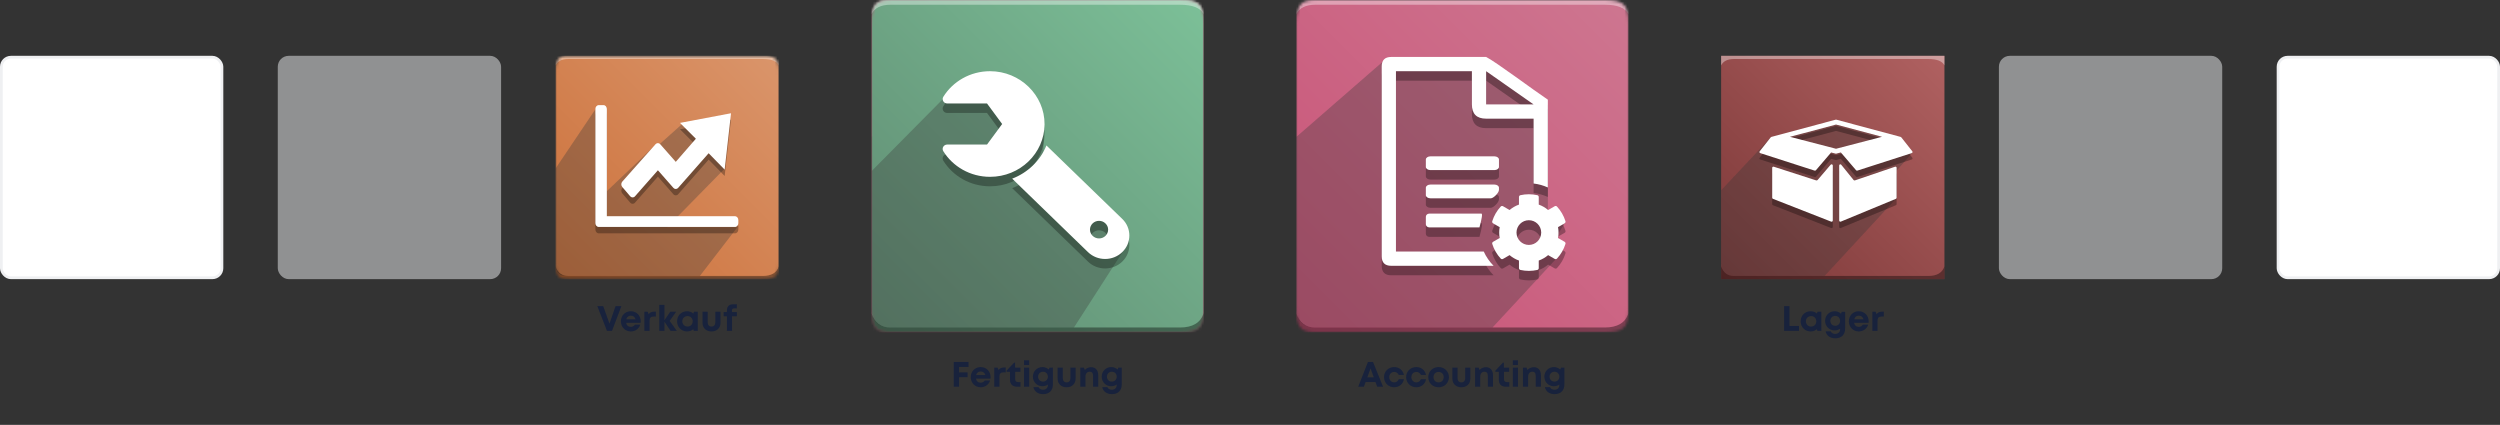 <svg width="918" height="156" viewBox="0 0 918 156" fill="none" xmlns="http://www.w3.org/2000/svg">
<rect x="0" y="0" width="918" height="156" fill="#333333" stroke="none"/>
<rect x="0.5" y="21" width="81" height="81" rx="3.5" fill="white" stroke="#EFF0F2"/>
<rect opacity="0.5" x="102" y="20.5" width="82" height="82" rx="4" fill="#EFF0F2"/>
<mask id="mask0_5935_17431" style="mask-type:alpha" maskUnits="userSpaceOnUse" x="204" y="20" width="82" height="83">
<path d="M208.686 20.5H280.143C284.829 20.5 286 21.671 286 26.357V96.643C286 101.329 284.829 102.5 280.143 102.5H208.686C205.171 102.5 204 101.329 204 96.643V26.357C204 21.671 205.171 20.5 208.686 20.5Z" fill="white"/>
</mask>
<g mask="url(#mask0_5935_17431)">
<path fill-rule="evenodd" clip-rule="evenodd" d="M204 20.5H286V102.5H204V20.5Z" fill="url(#paint0_linear_5935_17431)"/>
<path fill-rule="evenodd" clip-rule="evenodd" d="M208.686 21.671H280.143C283.267 21.671 285.219 22.453 286 24.014V20.5H204V24.014C204.781 22.453 206.343 21.671 208.686 21.671Z" fill="white" fill-opacity="0.383"/>
<path opacity="0.324" fill-rule="evenodd" clip-rule="evenodd" d="M256.999 101.328H208.686C206.343 101.328 204 101.157 204 96.552V61.868L219.229 39.242H222.743V70.285L240.314 53.569L241.455 53.597L250.857 45.212L266.086 61.928L245 83.419H270.771L256.999 101.328Z" fill="#393939"/>
<path fill-rule="evenodd" clip-rule="evenodd" d="M208.686 101.327H280.143C283.267 101.327 285.219 100.155 286 97.812V102.498H204V97.812C204.781 100.155 206.343 101.327 208.686 101.327Z" fill="black" fill-opacity="0.383"/>
<path opacity="0.3" d="M269.888 81.742C270.565 81.742 271.118 82.371 271.118 83.139V84.285C271.118 85.053 270.565 85.684 269.888 85.684H219.855C219.178 85.684 218.625 85.053 218.625 84.285V42.348C218.625 41.578 219.178 40.949 219.855 40.949H221.612C222.289 40.949 222.842 41.578 222.842 42.348V81.742H269.888ZM249.689 47.473L255.524 53.287L248.141 61.78L242.441 55.302C241.96 54.755 241.19 54.755 240.708 55.302L228.51 69.025C228.276 69.298 228.146 69.645 228.142 70.005C228.138 70.365 228.261 70.714 228.488 70.993L231.41 74.418C231.893 74.977 232.682 74.989 233.164 74.43L241.581 64.865L247.271 71.331C247.377 71.46 247.51 71.563 247.661 71.634C247.812 71.705 247.976 71.742 248.143 71.742C248.309 71.742 248.474 71.705 248.624 71.634C248.775 71.563 248.908 71.46 249.014 71.331L260.211 58.61L266.089 64.621L268.432 43.929L249.689 47.473Z" fill="black"/>
<path d="M269.888 79.398C270.565 79.398 271.118 80.027 271.118 80.796V81.941C271.118 82.71 270.565 83.34 269.888 83.34H219.855C219.178 83.34 218.625 82.71 218.625 81.941V40.004C218.625 39.234 219.178 38.605 219.855 38.605H221.612C222.289 38.605 222.842 39.234 222.842 40.004V79.398H269.888ZM249.689 45.129L255.524 50.943L248.141 59.436L242.441 52.958C241.96 52.411 241.19 52.411 240.708 52.958L228.51 66.681C228.276 66.955 228.146 67.302 228.142 67.661C228.138 68.021 228.261 68.371 228.488 68.649L231.41 72.074C231.893 72.633 232.682 72.645 233.164 72.086L241.581 62.521L247.271 68.988C247.377 69.116 247.51 69.219 247.661 69.29C247.812 69.361 247.976 69.398 248.143 69.398C248.309 69.398 248.474 69.361 248.624 69.29C248.775 69.219 248.908 69.116 249.014 68.988L260.211 56.266L266.089 62.278L268.432 41.586L249.689 45.129Z" fill="white"/>
</g>
<path d="M226.034 112.4L223.798 118.835L221.497 112.4H219.326L222.875 121.5H224.734L228.179 112.4H226.034ZM235.272 117.977C235.272 115.949 233.79 114.285 231.632 114.285C229.552 114.285 227.992 115.884 227.992 117.99C227.992 120.096 229.565 121.708 231.632 121.708C233.27 121.708 234.609 120.733 235.116 119.199H233.127C232.841 119.706 232.295 120.018 231.632 120.018C230.709 120.018 230.085 119.485 229.916 118.523H235.233C235.259 118.341 235.272 118.159 235.272 117.977ZM231.632 115.91C232.49 115.91 233.101 116.378 233.374 117.236H229.968C230.189 116.404 230.787 115.91 231.632 115.91ZM240.211 114.441C239.301 114.441 238.677 114.727 238.17 115.351L237.832 114.48H236.623V121.5H238.521V117.86C238.521 116.716 238.937 116.235 240.003 116.235H240.835V114.441H240.211ZM248.534 121.5L245.895 117.834L248.274 114.48H246.09L243.984 117.6V111.958H242.086V121.5H243.984V118.146L246.233 121.5H248.534ZM254.81 114.48L254.615 115.143C254.004 114.61 253.211 114.285 252.301 114.285C250.195 114.285 248.622 115.871 248.622 117.99C248.622 120.109 250.195 121.708 252.301 121.708C253.198 121.708 253.978 121.396 254.576 120.863L254.745 121.5H256.227V114.48H254.81ZM252.457 119.914C251.352 119.914 250.546 119.082 250.546 117.99C250.546 116.885 251.352 116.066 252.457 116.066C253.562 116.066 254.368 116.885 254.368 117.99C254.368 119.095 253.562 119.914 252.457 119.914ZM261.264 121.708C263.253 121.708 264.566 120.434 264.566 118.536V114.48H262.668V118.328C262.668 119.316 262.148 119.914 261.264 119.914C260.393 119.914 259.86 119.329 259.86 118.328V114.48H257.962V118.536C257.962 120.434 259.288 121.708 261.264 121.708ZM270.582 114.584H268.775V113.986C268.775 113.492 269.035 113.232 269.542 113.232H270.569V111.737H269.165C267.683 111.737 266.929 112.595 266.929 113.947V114.584H265.707V116.144H266.916V121.5H268.814V116.144H270.582V114.584Z" fill="#18223C"/>
<mask id="mask1_5935_17431" style="mask-type:alpha" maskUnits="userSpaceOnUse" x="320" y="0" width="122" height="122">
<path d="M326.971 0C383.468 0 421.231 0 433.286 0C440.257 0 442 1.743 442 8.714C442 75.028 442 108.795 442 113.286C442 120.257 440.257 122 433.286 122C426.314 122 335.686 122 326.971 122C321.743 122 320 120.257 320 113.286C320 108.872 320 72.852 320 8.714C320 1.743 321.743 0 326.971 0Z" fill="white"/>
</mask>
<g mask="url(#mask1_5935_17431)">
<path d="M442 0H320V122H442V0Z" fill="url(#paint1_linear_5935_17431)"/>
<path fill-rule="evenodd" clip-rule="evenodd" d="M326.971 1.741H433.286C437.933 1.741 440.838 2.903 442 5.227C442 0.579 442 -1.164 442 -0.002H320C320 -1.164 320 0.579 320 5.227C321.162 2.903 323.486 1.741 326.971 1.741Z" fill="white" fill-opacity="0.383"/>
<path opacity="0.324" fill-rule="evenodd" clip-rule="evenodd" d="M392.057 120.256H326.971C323.486 120.256 320 118.513 320 113.285V50.289L351.743 22.656H387.971C395.636 29.589 403.77 34.913 412.371 38.627C412.453 50.623 412.453 63.636 412.371 77.667L418.815 81.627L414.468 88.529L415.67 94.755L392.057 120.256Z" fill="#393939"/>
<path fill-rule="evenodd" clip-rule="evenodd" d="M326.971 120.256H433.286C437.933 120.256 440.838 118.513 442 115.027C442 119.675 442 121.999 442 121.999H320C320 121.999 320 119.675 320 115.027C321.162 118.513 323.486 120.256 326.971 120.256Z" fill="black" fill-opacity="0.383"/>
<path opacity="0.3" d="M412.367 72.323C410.74 71.587 408.983 71.088 407.139 70.871V47.056H389.71C386.224 47.056 384.481 45.313 384.481 41.827V29.627H356.596V95.856H388.834C389.721 97.813 390.951 99.582 392.448 101.084H354.853C352.529 101.084 351.367 99.922 351.367 97.598V27.884C351.367 25.56 352.529 24.398 354.853 24.398H389.71C393.196 26.141 407.139 36.598 412.367 40.084V72.323ZM389.71 29.627V41.827H407.139L389.71 29.627ZM394.42 62.058V64.778C394.42 65.419 393.665 65.944 392.742 65.944H369.249C368.326 65.944 367.571 65.419 367.571 64.778V62.058C367.571 61.417 368.326 60.892 369.249 60.892H392.742C393.665 60.892 394.42 61.417 394.42 62.058ZM392.742 71.251C393.665 71.251 394.42 71.776 394.42 72.417C394.42 73.076 394.42 73.337 394.42 73.198C394.42 74.313 392.376 76.303 391.453 76.303H369.249C368.326 76.303 367.571 75.778 367.571 75.137V72.417C367.571 71.776 368.326 71.251 369.249 71.251H392.742ZM387.967 81.913C388.418 81.913 388.183 83.601 387.261 86.978H368.802C368.125 86.978 367.571 86.453 367.571 85.812V83.092C367.571 82.451 368.125 81.926 368.802 81.926L387.967 81.913ZM416.106 90.876L418.524 92.271C418.8 92.43 418.928 92.76 418.834 93.064C418.206 95.087 417.134 96.913 415.731 98.431C415.515 98.665 415.166 98.718 414.89 98.559L412.474 97.163C411.457 98.034 410.289 98.71 409.027 99.156V101.947C409.027 102.265 408.806 102.541 408.495 102.611C406.511 103.057 404.382 103.08 402.298 102.612C401.987 102.542 401.765 102.266 401.765 101.947V99.156C400.503 98.71 399.334 98.034 398.318 97.163L395.902 98.559C395.626 98.718 395.276 98.665 395.06 98.431C393.658 96.913 392.586 95.087 391.958 93.064C391.863 92.76 391.991 92.43 392.267 92.271L394.685 90.876C394.442 89.559 394.442 88.209 394.685 86.893L392.267 85.497C391.991 85.338 391.863 85.008 391.958 84.704C392.586 82.682 393.658 80.855 395.06 79.338C395.277 79.104 395.626 79.05 395.902 79.21L398.318 80.605C399.334 79.734 400.503 79.058 401.765 78.612V75.822C401.765 75.503 401.986 75.227 402.297 75.157C404.28 74.712 406.41 74.689 408.493 75.156C408.805 75.227 409.027 75.502 409.027 75.822V78.612C410.289 79.058 411.457 79.734 412.474 80.605L414.89 79.21C415.166 79.05 415.515 79.104 415.731 79.338C417.134 80.855 418.206 82.682 418.834 84.704C418.928 85.008 418.8 85.338 418.524 85.497L416.106 86.893C416.349 88.209 416.349 89.559 416.106 90.876ZM409.934 88.884C409.934 86.382 407.898 84.346 405.396 84.346C402.893 84.346 400.857 86.382 400.857 88.884C400.857 91.387 402.893 93.423 405.396 93.423C407.898 93.423 409.934 91.387 409.934 88.884Z" fill="black"/>
<path d="M412.367 68.838C410.74 68.102 408.983 67.603 407.139 67.387V43.571H389.71C386.224 43.571 384.481 41.828 384.481 38.343V26.143H356.596V92.371H388.834C389.721 94.329 390.951 96.097 392.448 97.6H354.853C352.529 97.6 351.367 96.438 351.367 94.114V24.4C351.367 22.076 352.529 20.914 354.853 20.914H389.71C393.196 22.657 407.139 33.114 412.367 36.6V68.838ZM389.71 26.143V38.343H407.139L389.71 26.143ZM394.42 58.573V61.294C394.42 61.935 393.665 62.459 392.742 62.459H369.249C368.326 62.459 367.571 61.935 367.571 61.294V58.573C367.571 57.932 368.326 57.408 369.249 57.408H392.742C393.665 57.408 394.42 57.932 394.42 58.573ZM392.742 67.767C393.665 67.767 394.42 68.291 394.42 68.933C394.42 69.592 394.42 69.852 394.42 69.714C394.42 70.828 392.376 72.819 391.453 72.819H369.249C368.326 72.819 367.571 72.294 367.571 71.653V68.933C367.571 68.291 368.326 67.767 369.249 67.767H392.742ZM387.967 78.428C388.418 78.428 388.183 80.117 387.261 83.493H368.802C368.125 83.493 367.571 82.969 367.571 82.328V79.608C367.571 78.966 368.125 78.442 368.802 78.442L387.967 78.428ZM416.106 87.391L418.524 88.787C418.8 88.946 418.928 89.276 418.834 89.58C418.206 91.602 417.134 93.429 415.731 94.946C415.515 95.18 415.166 95.233 414.89 95.074L412.474 93.679C411.457 94.55 410.289 95.225 409.027 95.672V98.462C409.027 98.781 408.806 99.057 408.495 99.127C406.511 99.572 404.382 99.595 402.298 99.127C401.987 99.057 401.765 98.781 401.765 98.462V95.672C400.503 95.225 399.334 94.55 398.318 93.679L395.902 95.074C395.626 95.233 395.276 95.18 395.06 94.946C393.658 93.429 392.586 91.602 391.958 89.58C391.863 89.276 391.991 88.946 392.267 88.787L394.685 87.391C394.442 86.075 394.442 84.725 394.685 83.409L392.267 82.013C391.991 81.853 391.863 81.524 391.958 81.219C392.586 79.197 393.658 77.371 395.06 75.853C395.277 75.619 395.626 75.566 395.902 75.725L398.318 77.121C399.334 76.25 400.503 75.574 401.765 75.128V72.337C401.765 72.019 401.986 71.742 402.297 71.673C404.28 71.227 406.41 71.204 408.493 71.672C408.805 71.742 409.027 72.018 409.027 72.337V75.128C410.289 75.574 411.457 76.25 412.474 77.121L414.89 75.725C415.166 75.566 415.515 75.619 415.731 75.853C417.134 77.371 418.206 79.197 418.834 81.219C418.928 81.524 418.8 81.853 418.524 82.013L416.106 83.408C416.349 84.725 416.349 86.075 416.106 87.391ZM409.934 85.4C409.934 82.897 407.898 80.861 405.396 80.861C402.893 80.861 400.857 82.897 400.857 85.4C400.857 87.902 402.893 89.939 405.396 89.939C407.898 89.939 409.934 87.902 409.934 85.4Z" fill="white"/>
</g>
<g clip-path="url(#clip0_5935_17431)">
<mask id="mask2_5935_17431" style="mask-type:alpha" maskUnits="userSpaceOnUse" x="320" y="0" width="122" height="122">
<path d="M326.971 0H433.286C440.257 0 442 1.743 442 8.714V113.286C442 120.257 440.257 122 433.286 122H326.971C321.743 122 320 120.257 320 113.286V8.714C320 1.743 321.743 0 326.971 0Z" fill="white"/>
</mask>
<g mask="url(#mask2_5935_17431)">
<path fill-rule="evenodd" clip-rule="evenodd" d="M320 0H442V122H320V0Z" fill="url(#paint2_linear_5935_17431)"/>
<path fill-rule="evenodd" clip-rule="evenodd" d="M326.971 1.743H433.286C437.934 1.743 440.838 2.905 442 5.229V0H320V5.229C321.162 2.905 323.486 1.743 326.971 1.743Z" fill="white" fill-opacity="0.383"/>
<path opacity="0.324" fill-rule="evenodd" clip-rule="evenodd" d="M326.971 120.258C323.486 120.258 320 118.515 320 113.286V62.874L346.235 36.383L378.394 36.763L383.159 48.841V56.725L413.452 90.594L394.362 120.258H326.971Z" fill="#393939"/>
<path fill-rule="evenodd" clip-rule="evenodd" d="M326.971 120.256H433.286C437.934 120.256 440.838 118.513 442 115.027V121.999H320V115.027C321.162 118.513 323.486 120.256 326.971 120.256Z" fill="black" fill-opacity="0.383"/>
<path opacity="0.3" d="M347.815 56.563C346.521 56.563 345.713 57.929 346.378 59.003C349.88 64.641 356.257 68.415 363.542 68.415C374.553 68.415 383.489 59.798 383.557 49.145C383.627 38.444 374.587 29.629 363.542 29.629C356.264 29.629 349.894 33.394 346.389 39.021C345.718 40.102 346.511 41.479 347.815 41.479H362.43L367.99 49.022L362.43 56.563H347.815ZM371.673 69.087L399.506 96.054C402.981 99.42 408.614 99.42 412.089 96.054C412.913 95.267 413.569 94.321 414.016 93.274C414.464 92.226 414.695 91.099 414.695 89.96C414.695 88.82 414.464 87.693 414.016 86.645C413.569 85.598 412.913 84.652 412.089 83.865L384.254 56.899C382.008 62.447 377.401 66.91 371.673 69.087ZM400.238 87.805C400.238 86.021 401.732 84.574 403.574 84.574C405.416 84.574 406.91 86.021 406.91 87.805C406.91 89.59 405.416 91.037 403.574 91.037C401.732 91.037 400.238 89.59 400.238 87.805Z" fill="black"/>
<path d="M347.815 53.079C346.521 53.079 345.713 54.445 346.378 55.519C349.88 61.157 356.257 64.93 363.542 64.93C374.553 64.93 383.489 56.313 383.557 45.661C383.627 34.96 374.587 26.145 363.542 26.145C356.264 26.145 349.894 29.909 346.389 35.537C345.718 36.617 346.511 37.994 347.815 37.994H362.43L367.99 45.537L362.43 53.079H347.815ZM371.673 65.603L399.506 92.57C402.981 95.936 408.614 95.936 412.089 92.57C412.913 91.783 413.569 90.837 414.016 89.79C414.464 88.742 414.695 87.615 414.695 86.475C414.695 85.336 414.464 84.209 414.016 83.161C413.569 82.114 412.913 81.168 412.089 80.38L384.254 53.415C382.008 58.962 377.401 63.426 371.673 65.603ZM400.238 84.321C400.238 82.536 401.732 81.09 403.574 81.09C405.416 81.09 406.91 82.536 406.91 84.321C406.91 86.106 405.416 87.552 403.574 87.552C401.732 87.552 400.238 86.106 400.238 84.321Z" fill="white"/>
</g>
</g>
<path d="M355.647 134.733V132.9H350.213V142H352.176V138.516H355.309V136.735H352.176V134.733H355.647ZM363.738 138.477C363.738 136.449 362.256 134.785 360.098 134.785C358.018 134.785 356.458 136.384 356.458 138.49C356.458 140.596 358.031 142.208 360.098 142.208C361.736 142.208 363.075 141.233 363.582 139.699H361.593C361.307 140.206 360.761 140.518 360.098 140.518C359.175 140.518 358.551 139.985 358.382 139.023H363.699C363.725 138.841 363.738 138.659 363.738 138.477ZM360.098 136.41C360.956 136.41 361.567 136.878 361.84 137.736H358.434C358.655 136.904 359.253 136.41 360.098 136.41ZM368.677 134.941C367.767 134.941 367.143 135.227 366.636 135.851L366.298 134.98H365.089V142H366.987V138.36C366.987 137.216 367.403 136.735 368.469 136.735H369.301V134.941H368.677ZM373.865 140.31C373.163 140.31 372.773 139.92 372.773 139.244V136.514H374.684V134.98H372.747V133.16H372.383L369.614 136.098V136.514H370.875V139.504C370.875 141.051 371.824 142 373.371 142H374.723V140.31H373.865ZM376.019 134.044H377.904V132.289H376.019V134.044ZM376.019 142H377.917V134.98H376.019V142ZM385.407 134.98L385.095 135.682C384.484 135.123 383.678 134.785 382.768 134.785C380.805 134.785 379.271 136.345 379.271 138.308C379.271 140.284 380.805 141.831 382.768 141.831C383.522 141.831 384.211 141.597 384.77 141.207V141.467C384.77 142.494 383.977 143.118 383.015 143.118C382.313 143.118 381.572 142.793 381.351 142.156H379.466C379.791 143.755 381.143 144.73 383.041 144.73C385.264 144.73 386.629 143.391 386.629 141.194V134.993L385.407 134.98ZM382.989 140.128C381.949 140.128 381.195 139.361 381.195 138.321C381.195 137.268 381.949 136.501 382.989 136.501C384.029 136.501 384.783 137.268 384.783 138.321C384.783 139.361 384.029 140.128 382.989 140.128ZM391.659 142.208C393.648 142.208 394.961 140.934 394.961 139.036V134.98H393.063V138.828C393.063 139.816 392.543 140.414 391.659 140.414C390.788 140.414 390.255 139.829 390.255 138.828V134.98H388.357V139.036C388.357 140.934 389.683 142.208 391.659 142.208ZM400.678 134.824C399.729 134.824 398.884 135.227 398.351 135.851L397.987 134.98H396.687V142H398.585V138.321C398.585 137.19 399.183 136.488 400.158 136.488C400.977 136.488 401.38 136.995 401.38 138.061V142H403.278V137.749C403.278 135.968 402.277 134.824 400.678 134.824ZM410.683 134.98L410.371 135.682C409.76 135.123 408.954 134.785 408.044 134.785C406.081 134.785 404.547 136.345 404.547 138.308C404.547 140.284 406.081 141.831 408.044 141.831C408.798 141.831 409.487 141.597 410.046 141.207V141.467C410.046 142.494 409.253 143.118 408.291 143.118C407.589 143.118 406.848 142.793 406.627 142.156H404.742C405.067 143.755 406.419 144.73 408.317 144.73C410.54 144.73 411.905 143.391 411.905 141.194V134.993L410.683 134.98ZM408.265 140.128C407.225 140.128 406.471 139.361 406.471 138.321C406.471 137.268 407.225 136.501 408.265 136.501C409.305 136.501 410.059 137.268 410.059 138.321C410.059 139.361 409.305 140.128 408.265 140.128Z" fill="#18223C"/>
<mask id="mask3_5935_17431" style="mask-type:alpha" maskUnits="userSpaceOnUse" x="476" y="0" width="122" height="122">
<path d="M482.971 0C539.468 0 577.231 0 589.286 0C596.257 0 598 1.743 598 8.714C598 75.028 598 108.795 598 113.286C598 120.257 596.257 122 589.286 122C582.314 122 491.686 122 482.971 122C477.743 122 476 120.257 476 113.286C476 108.872 476 72.852 476 8.714C476 1.743 477.743 0 482.971 0Z" fill="white"/>
</mask>
<g mask="url(#mask3_5935_17431)">
<path d="M598 0H476V122H598V0Z" fill="url(#paint3_linear_5935_17431)"/>
<path fill-rule="evenodd" clip-rule="evenodd" d="M482.971 1.741H589.286C593.933 1.741 596.838 2.903 598 5.227C598 0.579 598 -1.164 598 -0.002H476C476 -1.164 476 0.579 476 5.227C477.162 2.903 479.486 1.741 482.971 1.741Z" fill="white" fill-opacity="0.383"/>
<path opacity="0.324" fill-rule="evenodd" clip-rule="evenodd" d="M548.057 120.256H482.971C479.486 120.256 476 118.513 476 113.285V50.289L507.743 22.656H543.971C551.636 29.589 559.77 34.913 568.371 38.627C568.453 50.623 568.453 63.636 568.371 77.667L574.815 81.627L570.468 88.529L571.67 94.755L548.057 120.256Z" fill="#393939"/>
<path fill-rule="evenodd" clip-rule="evenodd" d="M482.971 120.256H589.286C593.933 120.256 596.838 118.513 598 115.027C598 119.675 598 121.999 598 121.999H476C476 121.999 476 119.675 476 115.027C477.162 118.513 479.486 120.256 482.971 120.256Z" fill="black" fill-opacity="0.383"/>
<path opacity="0.3" d="M568.367 72.323C566.74 71.587 564.983 71.088 563.139 70.871V47.056H545.71C542.224 47.056 540.481 45.313 540.481 41.827V29.627H512.596V95.856H544.834C545.721 97.813 546.951 99.582 548.448 101.084H510.853C508.529 101.084 507.367 99.922 507.367 97.598V27.884C507.367 25.56 508.529 24.398 510.853 24.398H545.71C549.196 26.141 563.139 36.598 568.367 40.084V72.323ZM545.71 29.627V41.827H563.139L545.71 29.627ZM550.42 62.058V64.778C550.42 65.419 549.665 65.944 548.742 65.944H525.249C524.326 65.944 523.571 65.419 523.571 64.778V62.058C523.571 61.417 524.326 60.892 525.249 60.892H548.742C549.665 60.892 550.42 61.417 550.42 62.058ZM548.742 71.251C549.665 71.251 550.42 71.776 550.42 72.417C550.42 73.076 550.42 73.337 550.42 73.198C550.42 74.313 548.376 76.303 547.453 76.303H525.249C524.326 76.303 523.571 75.778 523.571 75.137V72.417C523.571 71.776 524.326 71.251 525.249 71.251H548.742ZM543.967 81.913C544.418 81.913 544.183 83.601 543.261 86.978H524.802C524.125 86.978 523.571 86.453 523.571 85.812V83.092C523.571 82.451 524.125 81.926 524.802 81.926L543.967 81.913ZM572.106 90.876L574.524 92.271C574.8 92.43 574.928 92.76 574.834 93.064C574.206 95.087 573.134 96.913 571.731 98.431C571.515 98.665 571.166 98.718 570.89 98.559L568.474 97.163C567.457 98.034 566.289 98.71 565.027 99.156V101.947C565.027 102.265 564.806 102.541 564.495 102.611C562.511 103.057 560.382 103.08 558.298 102.612C557.987 102.542 557.765 102.266 557.765 101.947V99.156C556.503 98.71 555.334 98.034 554.318 97.163L551.902 98.559C551.626 98.718 551.276 98.665 551.06 98.431C549.658 96.913 548.586 95.087 547.958 93.064C547.863 92.76 547.991 92.43 548.267 92.271L550.685 90.876C550.442 89.559 550.442 88.209 550.685 86.893L548.267 85.497C547.991 85.338 547.863 85.008 547.958 84.704C548.586 82.682 549.658 80.855 551.06 79.338C551.277 79.104 551.626 79.05 551.902 79.21L554.318 80.605C555.334 79.734 556.503 79.058 557.765 78.612V75.822C557.765 75.503 557.986 75.227 558.297 75.157C560.28 74.712 562.41 74.689 564.493 75.156C564.805 75.227 565.027 75.502 565.027 75.822V78.612C566.289 79.058 567.457 79.734 568.474 80.605L570.89 79.21C571.166 79.05 571.515 79.104 571.731 79.338C573.134 80.855 574.206 82.682 574.834 84.704C574.928 85.008 574.8 85.338 574.524 85.497L572.106 86.893C572.349 88.209 572.349 89.559 572.106 90.876ZM565.934 88.884C565.934 86.382 563.898 84.346 561.396 84.346C558.893 84.346 556.857 86.382 556.857 88.884C556.857 91.387 558.893 93.423 561.396 93.423C563.898 93.423 565.934 91.387 565.934 88.884Z" fill="black"/>
<path d="M568.367 68.838C566.74 68.102 564.983 67.603 563.139 67.387V43.571H545.71C542.224 43.571 540.481 41.828 540.481 38.343V26.143H512.596V92.371H544.834C545.721 94.329 546.951 96.097 548.448 97.6H510.853C508.529 97.6 507.367 96.438 507.367 94.114V24.4C507.367 22.076 508.529 20.914 510.853 20.914H545.71C549.196 22.657 563.139 33.114 568.367 36.6V68.838ZM545.71 26.143V38.343H563.139L545.71 26.143ZM550.42 58.573V61.294C550.42 61.935 549.665 62.459 548.742 62.459H525.249C524.326 62.459 523.571 61.935 523.571 61.294V58.573C523.571 57.932 524.326 57.408 525.249 57.408H548.742C549.665 57.408 550.42 57.932 550.42 58.573ZM548.742 67.767C549.665 67.767 550.42 68.291 550.42 68.933C550.42 69.592 550.42 69.852 550.42 69.714C550.42 70.828 548.376 72.819 547.453 72.819H525.249C524.326 72.819 523.571 72.294 523.571 71.653V68.933C523.571 68.291 524.326 67.767 525.249 67.767H548.742ZM543.967 78.428C544.418 78.428 544.183 80.117 543.261 83.493H524.802C524.125 83.493 523.571 82.969 523.571 82.328V79.608C523.571 78.966 524.125 78.442 524.802 78.442L543.967 78.428ZM572.106 87.391L574.524 88.787C574.8 88.946 574.928 89.276 574.834 89.58C574.206 91.602 573.134 93.429 571.731 94.946C571.515 95.18 571.166 95.233 570.89 95.074L568.474 93.679C567.457 94.55 566.289 95.225 565.027 95.672V98.462C565.027 98.781 564.806 99.057 564.495 99.127C562.511 99.572 560.382 99.595 558.298 99.127C557.987 99.057 557.765 98.781 557.765 98.462V95.672C556.503 95.225 555.334 94.55 554.318 93.679L551.902 95.074C551.626 95.233 551.276 95.18 551.06 94.946C549.658 93.429 548.586 91.602 547.958 89.58C547.863 89.276 547.991 88.946 548.267 88.787L550.685 87.391C550.442 86.075 550.442 84.725 550.685 83.409L548.267 82.013C547.991 81.853 547.863 81.524 547.958 81.219C548.586 79.197 549.658 77.371 551.06 75.853C551.277 75.619 551.626 75.566 551.902 75.725L554.318 77.121C555.334 76.25 556.503 75.574 557.765 75.128V72.337C557.765 72.019 557.986 71.742 558.297 71.673C560.28 71.227 562.41 71.204 564.493 71.672C564.805 71.742 565.027 72.018 565.027 72.337V75.128C566.289 75.574 567.457 76.25 568.474 77.121L570.89 75.725C571.166 75.566 571.515 75.619 571.731 75.853C573.134 77.371 574.206 79.197 574.834 81.219C574.928 81.524 574.8 81.853 574.524 82.013L572.106 83.408C572.349 84.725 572.349 86.075 572.106 87.391ZM565.934 85.4C565.934 82.897 563.898 80.861 561.396 80.861C558.893 80.861 556.857 82.897 556.857 85.4C556.857 87.902 558.893 89.939 561.396 89.939C563.898 89.939 565.934 87.902 565.934 85.4Z" fill="white"/>
</g>
<path d="M505.707 142H507.852L504.173 132.9H502.314L498.739 142H500.832L501.456 140.284H505.07L505.707 142ZM503.263 135.305L504.459 138.568H502.067L503.263 135.305ZM511.936 142.208C513.769 142.208 515.212 141.012 515.537 139.244H513.626C513.301 139.998 512.703 140.414 511.936 140.414C510.922 140.414 510.129 139.569 510.129 138.49C510.129 137.398 510.909 136.566 511.936 136.566C512.69 136.566 513.327 136.982 513.626 137.671H515.511C515.173 135.942 513.769 134.785 511.949 134.785C509.817 134.785 508.205 136.371 508.205 138.477C508.205 140.583 509.817 142.208 511.936 142.208ZM520.061 142.208C521.894 142.208 523.337 141.012 523.662 139.244H521.751C521.426 139.998 520.828 140.414 520.061 140.414C519.047 140.414 518.254 139.569 518.254 138.49C518.254 137.398 519.034 136.566 520.061 136.566C520.815 136.566 521.452 136.982 521.751 137.671H523.636C523.298 135.942 521.894 134.785 520.074 134.785C517.942 134.785 516.33 136.371 516.33 138.477C516.33 140.583 517.942 142.208 520.061 142.208ZM528.251 142.208C530.422 142.208 532.047 140.609 532.047 138.49C532.047 136.371 530.422 134.785 528.251 134.785C526.08 134.785 524.455 136.371 524.455 138.49C524.455 140.609 526.08 142.208 528.251 142.208ZM528.251 140.414C527.159 140.414 526.379 139.634 526.379 138.49C526.379 137.359 527.159 136.566 528.251 136.566C529.343 136.566 530.123 137.359 530.123 138.49C530.123 139.634 529.343 140.414 528.251 140.414ZM536.614 142.208C538.603 142.208 539.916 140.934 539.916 139.036V134.98H538.018V138.828C538.018 139.816 537.498 140.414 536.614 140.414C535.743 140.414 535.21 139.829 535.21 138.828V134.98H533.312V139.036C533.312 140.934 534.638 142.208 536.614 142.208ZM545.633 134.824C544.684 134.824 543.839 135.227 543.306 135.851L542.942 134.98H541.642V142H543.54V138.321C543.54 137.19 544.138 136.488 545.113 136.488C545.932 136.488 546.335 136.995 546.335 138.061V142H548.233V137.749C548.233 135.968 547.232 134.824 545.633 134.824ZM553.352 140.31C552.65 140.31 552.26 139.92 552.26 139.244V136.514H554.171V134.98H552.234V133.16H551.87L549.101 136.098V136.514H550.362V139.504C550.362 141.051 551.311 142 552.858 142H554.21V140.31H553.352ZM555.506 134.044H557.391V132.289H555.506V134.044ZM555.506 142H557.404V134.98H555.506V142ZM563.216 134.824C562.267 134.824 561.422 135.227 560.889 135.851L560.525 134.98H559.225V142H561.123V138.321C561.123 137.19 561.721 136.488 562.696 136.488C563.515 136.488 563.918 136.995 563.918 138.061V142H565.816V137.749C565.816 135.968 564.815 134.824 563.216 134.824ZM573.222 134.98L572.91 135.682C572.299 135.123 571.493 134.785 570.583 134.785C568.62 134.785 567.086 136.345 567.086 138.308C567.086 140.284 568.62 141.831 570.583 141.831C571.337 141.831 572.026 141.597 572.585 141.207V141.467C572.585 142.494 571.792 143.118 570.83 143.118C570.128 143.118 569.387 142.793 569.166 142.156H567.281C567.606 143.755 568.958 144.73 570.856 144.73C573.079 144.73 574.444 143.391 574.444 141.194V134.993L573.222 134.98ZM570.804 140.128C569.764 140.128 569.01 139.361 569.01 138.321C569.01 137.268 569.764 136.501 570.804 136.501C571.844 136.501 572.598 137.268 572.598 138.321C572.598 139.361 571.844 140.128 570.804 140.128Z" fill="#18223C"/>
<path fill-rule="evenodd" clip-rule="evenodd" d="M632 20.5H714V102.5H632V20.5Z" fill="url(#paint4_linear_5935_17431)"/>
<path fill-rule="evenodd" clip-rule="evenodd" d="M636.686 21.671H708.143C711.267 21.671 713.219 22.453 714 24.014V20.5H632V24.014C632.781 22.453 634.343 21.671 636.686 21.671Z" fill="white" fill-opacity="0.383"/>
<path opacity="0.33" fill-rule="evenodd" clip-rule="evenodd" d="M670.001 101.33H636.686C634.343 101.33 632 100.159 632 96.644V69.877L650.312 50.338L674.171 45.102L692.914 49.787L702.219 56.058L696.429 62.673V72.719L670.001 101.33Z" fill="#393939"/>
<path fill-rule="evenodd" clip-rule="evenodd" d="M636.686 101.327H708.143C711.267 101.327 713.219 100.155 714 97.812V102.498H632V97.812C632.781 100.155 634.343 101.327 636.686 101.327Z" fill="black" fill-opacity="0.383"/>
<path opacity="0.3" d="M696.258 63.619C696.313 63.658 696.357 63.709 696.388 63.769C696.418 63.829 696.434 63.895 696.434 63.962V74.965C696.434 75.049 696.41 75.13 696.363 75.2C696.317 75.269 696.251 75.323 696.174 75.355L675.932 83.728C675.868 83.754 675.798 83.765 675.729 83.758C675.66 83.751 675.593 83.727 675.536 83.688C675.478 83.649 675.431 83.597 675.398 83.535C675.365 83.474 675.348 83.406 675.348 83.336V63.095C675.348 63.008 675.376 62.923 675.426 62.852C675.476 62.781 675.548 62.727 675.63 62.698C675.712 62.669 675.801 62.666 675.885 62.69C675.969 62.713 676.043 62.763 676.098 62.83L680.608 68.406C680.608 68.406 680.821 68.691 681.149 68.577C681.541 68.443 695.877 63.562 695.877 63.562C695.94 63.541 696.008 63.535 696.074 63.544C696.141 63.554 696.204 63.58 696.258 63.619ZM702.203 57.91C702.245 57.963 702.273 58.025 702.285 58.09C702.297 58.156 702.292 58.224 702.271 58.288C702.249 58.352 702.212 58.41 702.164 58.458C702.115 58.505 702.055 58.54 701.99 58.56L682.035 64.988C681.95 65.016 681.858 65.019 681.772 64.995C681.685 64.971 681.608 64.922 681.549 64.855L675.962 58.32L674.307 58.754L674.282 58.758C674.206 58.779 674.125 58.779 674.048 58.758L672.392 58.326L666.805 64.861C666.746 64.928 666.669 64.977 666.582 65.001C666.496 65.025 666.404 65.022 666.319 64.994L646.364 58.566C646.299 58.546 646.239 58.511 646.19 58.464C646.142 58.416 646.105 58.358 646.083 58.294C646.062 58.23 646.057 58.162 646.069 58.096C646.081 58.03 646.109 57.969 646.151 57.916L650.211 52.768C650.27 52.693 650.353 52.64 650.445 52.615L674.045 46.292C674.131 46.269 674.222 46.267 674.309 46.286L697.91 52.611C698.004 52.636 698.086 52.689 698.144 52.763L702.205 57.912L702.203 57.91ZM674.189 56.969L691.088 52.576L674.189 48.073L657.265 52.582L674.189 56.969ZM672.708 62.697C672.886 62.758 673.004 62.917 673.004 63.095V83.337C673.004 83.478 672.931 83.609 672.806 83.689C672.745 83.728 672.675 83.751 672.603 83.758C672.53 83.765 672.457 83.754 672.389 83.728L651.023 75.355C650.943 75.326 650.874 75.273 650.824 75.203C650.775 75.133 650.748 75.05 650.747 74.965V63.962C650.747 63.826 650.816 63.698 650.934 63.619C650.992 63.58 651.058 63.554 651.128 63.545C651.198 63.535 651.268 63.541 651.335 63.562C651.335 63.562 666.468 68.443 666.88 68.577C667.228 68.691 667.452 68.406 667.452 68.406L672.214 62.83C672.274 62.762 672.353 62.713 672.441 62.689C672.529 62.666 672.622 62.669 672.708 62.698V62.697Z" fill="black"/>
<path d="M696.258 61.275C696.313 61.314 696.357 61.366 696.388 61.425C696.418 61.485 696.434 61.551 696.434 61.618V72.621C696.434 72.705 696.41 72.787 696.363 72.856C696.317 72.925 696.251 72.98 696.174 73.012L675.932 81.384C675.868 81.41 675.798 81.421 675.729 81.414C675.66 81.407 675.593 81.383 675.536 81.344C675.478 81.305 675.431 81.253 675.398 81.192C675.365 81.13 675.348 81.062 675.348 80.993V60.751C675.348 60.664 675.376 60.579 675.426 60.508C675.476 60.437 675.548 60.383 675.63 60.354C675.712 60.325 675.801 60.322 675.885 60.346C675.969 60.37 676.043 60.419 676.098 60.487L680.608 66.063C680.608 66.063 680.821 66.347 681.149 66.234C681.541 66.099 695.877 61.219 695.877 61.219C695.94 61.197 696.008 61.191 696.074 61.201C696.141 61.21 696.204 61.236 696.258 61.275ZM702.203 55.567C702.245 55.619 702.273 55.681 702.285 55.747C702.297 55.812 702.292 55.88 702.271 55.944C702.249 56.008 702.212 56.067 702.164 56.114C702.115 56.161 702.055 56.197 701.99 56.217L682.035 62.644C681.95 62.673 681.858 62.675 681.772 62.651C681.685 62.628 681.608 62.579 681.549 62.511L675.962 55.977L674.307 56.41L674.282 56.415C674.206 56.435 674.125 56.435 674.048 56.415L672.392 55.983L666.805 62.517C666.746 62.585 666.669 62.633 666.582 62.657C666.496 62.681 666.404 62.679 666.319 62.65L646.364 56.223C646.299 56.203 646.239 56.167 646.19 56.12C646.142 56.072 646.105 56.014 646.083 55.95C646.062 55.886 646.057 55.818 646.069 55.752C646.081 55.687 646.109 55.625 646.151 55.572L650.211 50.424C650.27 50.349 650.353 50.296 650.445 50.272L674.045 43.948C674.131 43.926 674.222 43.924 674.309 43.943L697.91 50.267C698.004 50.292 698.086 50.346 698.144 50.419L702.205 55.568L702.203 55.567ZM674.189 54.625L691.088 50.232L674.189 45.729L657.265 50.238L674.189 54.625ZM672.708 60.353C672.886 60.414 673.004 60.573 673.004 60.751V80.994C673.004 81.134 672.931 81.266 672.806 81.345C672.745 81.384 672.675 81.408 672.603 81.415C672.53 81.421 672.457 81.411 672.389 81.384L651.023 73.012C650.943 72.982 650.874 72.929 650.824 72.859C650.775 72.79 650.748 72.707 650.747 72.621V61.618C650.747 61.482 650.816 61.355 650.934 61.275C650.992 61.236 651.058 61.211 651.128 61.201C651.198 61.191 651.268 61.197 651.335 61.219C651.335 61.219 666.468 66.099 666.88 66.234C667.228 66.347 667.452 66.063 667.452 66.063L672.214 60.487C672.274 60.418 672.353 60.369 672.441 60.346C672.529 60.322 672.622 60.325 672.708 60.354V60.353Z" fill="white"/>
<path d="M657.093 119.68V112.4H655.13V121.5H660.59V119.68H657.093ZM667.385 114.48L667.19 115.143C666.579 114.61 665.786 114.285 664.876 114.285C662.77 114.285 661.197 115.871 661.197 117.99C661.197 120.109 662.77 121.708 664.876 121.708C665.773 121.708 666.553 121.396 667.151 120.863L667.32 121.5H668.802V114.48H667.385ZM665.032 119.914C663.927 119.914 663.121 119.082 663.121 117.99C663.121 116.885 663.927 116.066 665.032 116.066C666.137 116.066 666.943 116.885 666.943 117.99C666.943 119.095 666.137 119.914 665.032 119.914ZM676.309 114.48L675.997 115.182C675.386 114.623 674.58 114.285 673.67 114.285C671.707 114.285 670.173 115.845 670.173 117.808C670.173 119.784 671.707 121.331 673.67 121.331C674.424 121.331 675.113 121.097 675.672 120.707V120.967C675.672 121.994 674.879 122.618 673.917 122.618C673.215 122.618 672.474 122.293 672.253 121.656H670.368C670.693 123.255 672.045 124.23 673.943 124.23C676.166 124.23 677.531 122.891 677.531 120.694V114.493L676.309 114.48ZM673.891 119.628C672.851 119.628 672.097 118.861 672.097 117.821C672.097 116.768 672.851 116.001 673.891 116.001C674.931 116.001 675.685 116.768 675.685 117.821C675.685 118.861 674.931 119.628 673.891 119.628ZM686.175 117.977C686.175 115.949 684.693 114.285 682.535 114.285C680.455 114.285 678.895 115.884 678.895 117.99C678.895 120.096 680.468 121.708 682.535 121.708C684.173 121.708 685.512 120.733 686.019 119.199H684.03C683.744 119.706 683.198 120.018 682.535 120.018C681.612 120.018 680.988 119.485 680.819 118.523H686.136C686.162 118.341 686.175 118.159 686.175 117.977ZM682.535 115.91C683.393 115.91 684.004 116.378 684.277 117.236H680.871C681.092 116.404 681.69 115.91 682.535 115.91ZM691.114 114.441C690.204 114.441 689.58 114.727 689.073 115.351L688.735 114.48H687.526V121.5H689.424V117.86C689.424 116.716 689.84 116.235 690.906 116.235H691.738V114.441H691.114Z" fill="#18223C"/>
<rect opacity="0.5" x="734" y="20.5" width="82" height="82" rx="4" fill="#EFF0F2"/>
<rect x="836.5" y="21" width="81" height="81" rx="3.5" fill="white" stroke="#EFF0F2"/>
<defs>
<linearGradient id="paint0_linear_5935_17431" x1="286" y1="20.5" x2="204" y2="102.5" gradientUnits="userSpaceOnUse">
<stop stop-color="#DA956B"/>
<stop offset="1" stop-color="#CC7039"/>
</linearGradient>
<linearGradient id="paint1_linear_5935_17431" x1="442" y1="0" x2="320" y2="122" gradientUnits="userSpaceOnUse">
<stop stop-color="#CD7690"/>
<stop offset="1" stop-color="#CA5377"/>
</linearGradient>
<linearGradient id="paint2_linear_5935_17431" x1="442" y1="0" x2="320" y2="122" gradientUnits="userSpaceOnUse">
<stop stop-color="#7CC098"/>
<stop offset="1" stop-color="#5F8A71"/>
</linearGradient>
<linearGradient id="paint3_linear_5935_17431" x1="598" y1="0" x2="476" y2="122" gradientUnits="userSpaceOnUse">
<stop stop-color="#CD7690"/>
<stop offset="1" stop-color="#CA5377"/>
</linearGradient>
<linearGradient id="paint4_linear_5935_17431" x1="714" y1="20.5" x2="632" y2="102.5" gradientUnits="userSpaceOnUse">
<stop stop-color="#B06161"/>
<stop offset="0.458" stop-color="#984E4E"/>
<stop offset="1" stop-color="#7C3838"/>
</linearGradient>
<clipPath id="clip0_5935_17431">
<rect width="122" height="122" fill="white" transform="translate(320)"/>
</clipPath>
</defs>
</svg>
